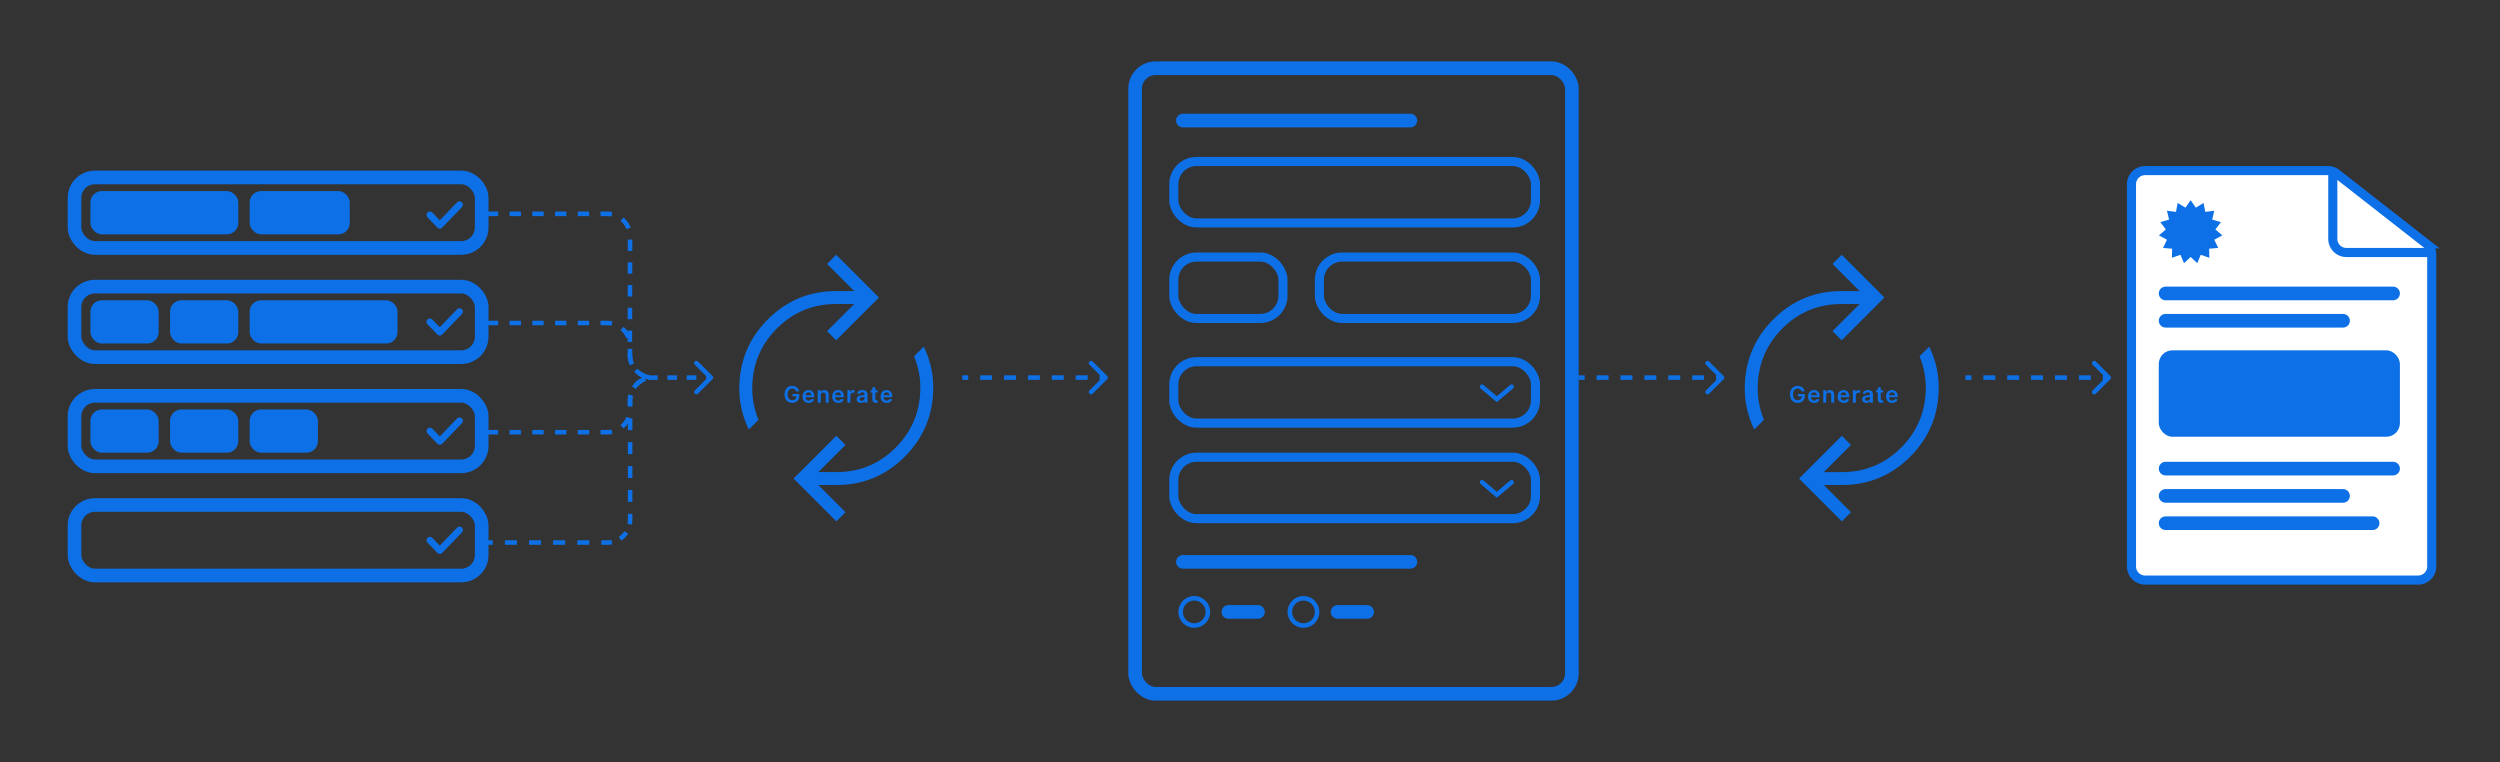 <svg xmlns="http://www.w3.org/2000/svg" width="1099" height="335" fill="none"><rect width="100%" height="100%" fill="#333333" stroke="none"/><path fill="#fff" d="M943 255h120c3.31 0 6-2.686 6-6V111.926a5.99 5.99 0 0 0-2.31-4.728l-39.56-30.925a6.023 6.023 0 0 0-3.7-1.273H943a6 6 0 0 0-6 6v168a6 6 0 0 0 6 6Z"/><path stroke="#0D70E7" stroke-width="4" d="M1068 111h-36.5c-3.31 0-6-2.686-6-6V76m43.5 35.926V249c0 3.314-2.69 6-6 6H943a6 6 0 0 1-6-6V81a6 6 0 0 1 6-6h80.43c1.34 0 2.64.448 3.7 1.273l39.56 30.925a5.99 5.99 0 0 1 2.31 4.728Z"/><rect width="106" height="38" x="949" y="154" fill="#0D70E7" rx="6"/><path stroke="#0D70E7" stroke-linecap="round" stroke-width="6" d="M1052 129H952m78 12h-78m100 65H952m78 12h-78m91 12h-91"/><path fill="#0D70E7" d="m963 88 2.276 3.291 3.418-2.08.741 3.932 3.969-.51-.923 3.893 3.834 1.148-2.427 3.182 3.035 2.607-3.511 1.92 1.712 3.617-3.988.326.093 4-3.776-1.325-1.542 3.693-2.911-2.746-2.911 2.746-1.542-3.693-3.776 1.325.093-4-3.988-.326 1.712-3.617-3.511-1.92 3.035-2.607-2.427-3.182 3.834-1.148-.923-3.894 3.969.51.741-3.932 3.418 2.081L963 88Z"/><path stroke="#0D70E7" stroke-linecap="round" stroke-width="6" d="M620 247H520M620 53H520m33 216h-13m61 0h-13"/><rect width="179" height="31" x="32.75" y="78" stroke="#0D70E7" stroke-width="6" rx="9"/><rect width="192" height="275" x="499" y="30" stroke="#0D70E7" stroke-width="6" rx="9"/><rect width="159" height="27" x="516" y="71" stroke="#0D70E7" stroke-width="4" rx="10"/><rect width="159" height="27" x="516" y="159" stroke="#0D70E7" stroke-width="4" rx="10"/><rect width="159" height="27" x="516" y="201" stroke="#0D70E7" stroke-width="4" rx="10"/><rect width="48" height="27" x="516" y="113" stroke="#0D70E7" stroke-width="4" rx="10"/><rect width="95" height="27" x="580" y="113" stroke="#0D70E7" stroke-width="4" rx="10"/><rect width="65" height="19" x="39.75" y="84" fill="#0D70E7" rx="5"/><rect width="44" height="19" x="109.75" y="84" fill="#0D70E7" rx="5"/><rect width="30" height="19" x="39.75" y="132" fill="#0D70E7" rx="5"/><rect width="30" height="19" x="39.75" y="180" fill="#0D70E7" rx="5"/><rect width="30" height="19" x="74.75" y="180" fill="#0D70E7" rx="5"/><rect width="30" height="19" x="109.75" y="180" fill="#0D70E7" rx="5"/><mask id="a" fill="#fff"><rect width="30" height="19" x="39.75" y="228" rx="5"/></mask><rect width="30" height="19" x="39.75" y="228" fill="#0D70E7" stroke="#0D70E7" stroke-width="12" mask="url(#a)" rx="5"/><mask id="b" fill="#fff"><rect width="30" height="19" x="74.75" y="228" rx="5"/></mask><rect width="30" height="19" x="74.75" y="228" fill="#0D70E7" stroke="#0D70E7" stroke-width="12" mask="url(#b)" rx="5"/><mask id="c" fill="#fff"><rect width="30" height="19" x="109.75" y="228" rx="5"/></mask><rect width="30" height="19" x="109.75" y="228" fill="#0D70E7" stroke="#0D70E7" stroke-width="12" mask="url(#c)" rx="5"/><rect width="179" height="31" x="32.75" y="174" stroke="#0D70E7" stroke-width="6" rx="9"/><rect width="30" height="19" x="74.75" y="132" fill="#0D70E7" rx="5"/><rect width="65" height="19" x="109.75" y="132" fill="#0D70E7" rx="5"/><rect width="179" height="31" x="32.75" y="126" stroke="#0D70E7" stroke-width="6" rx="9"/><rect width="179" height="31" x="32.75" y="222" stroke="#0D70E7" stroke-width="6" rx="9"/><path stroke="#0D70E7" stroke-linecap="round" stroke-linejoin="round" stroke-width="3" d="m189 94.5 4.334 4.5L202 90m-13 51.5 4.334 4.5 8.666-9m-13 52.5 4.334 4.5 8.666-9m-13 52.5 4.334 4.5 8.666-9"/><path fill="#0D70E7" d="M329.175 188.798a42.272 42.272 0 0 1-3.104-8.733 39.868 39.868 0 0 1-1.071-9.192c0-11.893 4.15-22.018 12.451-30.377 8.299-8.358 18.359-12.537 30.178-12.537h7.881l-11.936-11.936 4.023-4.023 18.801 18.801-18.801 18.801-4.023-4.023 11.936-11.936h-7.881c-10.274 0-19 3.613-26.178 10.838-7.178 7.225-10.767 16.022-10.767 26.392 0 2.244.23 4.532.689 6.864a35.323 35.323 0 0 0 2.065 6.798l-4.263 4.263Zm38.487 40.379-18.801-18.801 18.801-18.801 4.023 4.023-11.936 11.936h7.88c10.275 0 19.001-3.613 26.179-10.838 7.178-7.225 10.767-16.022 10.767-26.392 0-2.244-.23-4.532-.689-6.865a35.335 35.335 0 0 0-2.065-6.797l4.263-4.263a42.211 42.211 0 0 1 3.103 8.733 39.814 39.814 0 0 1 1.072 9.192c0 11.893-4.15 22.018-12.451 30.377-8.299 8.358-18.359 12.537-30.179 12.537h-7.88l11.936 11.936-4.023 4.023Z"/><path fill="#0D70E7" d="M349.952 172.05a1.871 1.871 0 0 0-.245-.515 1.578 1.578 0 0 0-.37-.394 1.474 1.474 0 0 0-.49-.245 2.034 2.034 0 0 0-.603-.086 1.89 1.89 0 0 0-1.044.295c-.306.197-.546.485-.721.867-.173.378-.259.84-.259 1.385 0 .549.086 1.014.259 1.395.173.381.413.671.721.87.307.197.665.295 1.072.295.369 0 .689-.071.959-.213.272-.142.482-.343.628-.604a1.86 1.86 0 0 0 .221-.923l.298.046h-1.975v-1.03h2.951v.874c0 .622-.132 1.161-.397 1.616-.265.454-.63.804-1.094 1.051-.464.244-.997.365-1.598.365-.67 0-1.258-.15-1.765-.451a3.116 3.116 0 0 1-1.182-1.289c-.282-.558-.423-1.221-.423-1.988 0-.587.083-1.112.249-1.573.168-.462.402-.854.703-1.176.3-.324.653-.57 1.058-.738a3.36 3.36 0 0 1 1.321-.256c.402 0 .778.059 1.126.177.348.116.657.282.926.498a2.694 2.694 0 0 1 1.016 1.747h-1.342Zm5.534 5.057c-.546 0-1.019-.114-1.416-.341-.396-.23-.7-.554-.913-.973-.213-.422-.32-.918-.32-1.488 0-.561.107-1.054.32-1.478.215-.426.516-.757.902-.994.386-.239.839-.359 1.36-.359.336 0 .653.055.952.164.3.106.565.272.795.497.232.225.414.511.547.859.133.346.199.758.199 1.236v.394h-4.471v-.866h3.239a1.394 1.394 0 0 0-.16-.657 1.16 1.16 0 0 0-.437-.458 1.221 1.221 0 0 0-.646-.167c-.263 0-.494.064-.693.192a1.313 1.313 0 0 0-.465.497 1.422 1.422 0 0 0-.167.671v.756c0 .318.058.59.174.817.116.225.278.398.487.519.208.118.452.177.731.177.187 0 .356-.026.508-.078.152-.054.283-.134.394-.238a.993.993 0 0 0 .252-.387l1.201.135a1.878 1.878 0 0 1-.434.831c-.21.234-.48.417-.809.547a3.102 3.102 0 0 1-1.13.192Zm5.299-3.303V177h-1.286v-5.455h1.229v.927h.064c.125-.305.326-.548.6-.728.277-.18.619-.27 1.026-.27.377 0 .705.081.984.242.282.161.5.394.653.699.157.306.234.676.231 1.112V177h-1.285v-3.274c0-.365-.095-.65-.284-.856-.187-.206-.447-.309-.778-.309-.225 0-.425.05-.6.149a1.036 1.036 0 0 0-.409.423 1.425 1.425 0 0 0-.145.671Zm7.723 3.303c-.547 0-1.019-.114-1.417-.341-.395-.23-.7-.554-.913-.973-.213-.422-.319-.918-.319-1.488 0-.561.106-1.054.319-1.478.216-.426.516-.757.902-.994.386-.239.84-.359 1.36-.359.337 0 .654.055.952.164.301.106.566.272.796.497.232.225.414.511.546.859.133.346.199.758.199 1.236v.394h-4.471v-.866h3.239a1.382 1.382 0 0 0-.16-.657 1.153 1.153 0 0 0-.437-.458 1.219 1.219 0 0 0-.646-.167 1.25 1.25 0 0 0-.692.192 1.313 1.313 0 0 0-.465.497 1.422 1.422 0 0 0-.167.671v.756c0 .318.058.59.174.817.116.225.278.398.486.519.208.118.452.177.732.177.187 0 .356-.026.507-.078.152-.054.283-.134.395-.238a.993.993 0 0 0 .252-.387l1.2.135c-.076.317-.22.594-.433.831a2.119 2.119 0 0 1-.81.547 3.096 3.096 0 0 1-1.129.192Zm4.013-.107v-5.455h1.246v.91h.057a1.363 1.363 0 0 1 1.346-.988c.071 0 .15.004.238.011.09.005.164.013.224.025v1.182a1.352 1.352 0 0 0-.26-.049 2.318 2.318 0 0 0-.337-.025 1.31 1.31 0 0 0-.632.152c-.185.1-.33.238-.437.416-.106.178-.16.382-.16.614V177h-1.285Zm5.937.11a2.26 2.26 0 0 1-.934-.185 1.52 1.52 0 0 1-.654-.554c-.158-.243-.238-.544-.238-.902 0-.307.057-.562.171-.763.113-.201.269-.362.465-.483a2.33 2.33 0 0 1 .664-.273c.249-.064.506-.111.771-.139.319-.033.579-.063.777-.089.199-.028.344-.071.434-.128.092-.059.138-.15.138-.273v-.021c0-.268-.079-.475-.238-.622-.158-.147-.387-.22-.685-.22-.315 0-.565.069-.749.206a1.02 1.02 0 0 0-.37.487l-1.2-.171c.095-.331.251-.608.469-.831.217-.225.484-.393.799-.504a3.049 3.049 0 0 1 1.044-.171c.262 0 .524.031.785.093.26.061.498.163.713.305.216.14.389.33.519.572.132.241.199.543.199.905V177h-1.236v-.749h-.043a1.58 1.58 0 0 1-.33.426c-.14.13-.316.235-.529.316a2.136 2.136 0 0 1-.742.117Zm.333-.945c.259 0 .482-.05.672-.152.189-.104.335-.242.436-.412.105-.171.157-.356.157-.558v-.642a.628.628 0 0 1-.206.092 2.992 2.992 0 0 1-.32.074 7.525 7.525 0 0 1-.351.057l-.302.043a2.243 2.243 0 0 0-.515.128.858.858 0 0 0-.359.248.61.61 0 0 0-.131.405c0 .237.086.416.259.536.173.121.393.181.66.181Zm7.063-4.62v.995h-3.136v-.995h3.136Zm-2.362-1.306h1.286v5.12c0 .173.026.306.078.398.055.09.126.152.213.185a.823.823 0 0 0 .291.049c.081 0 .154-.005.221-.017.068-.012.12-.023.156-.032l.216 1.005a2.479 2.479 0 0 1-.756.128 2.096 2.096 0 0 1-.87-.146 1.352 1.352 0 0 1-.614-.504c-.15-.228-.223-.512-.221-.853v-5.333Zm6.293 6.868c-.547 0-1.019-.114-1.417-.341a2.311 2.311 0 0 1-.912-.973c-.213-.422-.32-.918-.32-1.488 0-.561.107-1.054.32-1.478.215-.426.516-.757.902-.994.386-.239.839-.359 1.36-.359.336 0 .653.055.951.164.301.106.566.272.796.497.232.225.414.511.547.859.132.346.199.758.199 1.236v.394h-4.471v-.866h3.238a1.382 1.382 0 0 0-.159-.657 1.167 1.167 0 0 0-.437-.458 1.221 1.221 0 0 0-.646-.167c-.263 0-.494.064-.693.192a1.313 1.313 0 0 0-.465.497 1.422 1.422 0 0 0-.167.671v.756c0 .318.058.59.174.817.116.225.278.398.486.519.209.118.453.177.732.177.187 0 .356-.026.508-.078.151-.054.283-.134.394-.238a.993.993 0 0 0 .252-.387l1.2.135c-.075.317-.22.594-.433.831-.211.234-.48.417-.809.547-.33.128-.706.192-1.13.192Zm381.39 11.691a42.272 42.272 0 0 1-3.104-8.733 39.868 39.868 0 0 1-1.071-9.192c0-11.893 4.15-22.018 12.451-30.377 8.299-8.358 18.359-12.537 30.178-12.537h7.881l-11.936-11.936 4.023-4.023 18.801 18.801-18.801 18.801-4.023-4.023 11.936-11.936h-7.881c-10.274 0-19 3.613-26.178 10.838-7.178 7.225-10.767 16.022-10.767 26.392 0 2.244.23 4.532.689 6.864a35.323 35.323 0 0 0 2.065 6.798l-4.263 4.263Zm38.487 40.379-18.801-18.801 18.801-18.801 4.023 4.023-11.936 11.936h7.88c10.275 0 19.001-3.613 26.179-10.838 7.178-7.225 10.767-16.022 10.767-26.392 0-2.244-.23-4.532-.689-6.865a35.335 35.335 0 0 0-2.065-6.797l4.263-4.263a42.211 42.211 0 0 1 3.103 8.733 39.814 39.814 0 0 1 1.072 9.192c0 11.893-4.15 22.018-12.451 30.377-8.299 8.358-18.359 12.537-30.179 12.537h-7.88l11.936 11.936-4.023 4.023Z"/><path fill="#0D70E7" d="M791.952 172.05a1.871 1.871 0 0 0-.245-.515 1.578 1.578 0 0 0-.37-.394 1.474 1.474 0 0 0-.49-.245 2.034 2.034 0 0 0-.603-.086 1.89 1.89 0 0 0-1.044.295c-.306.197-.546.485-.721.867-.173.378-.259.84-.259 1.385 0 .549.086 1.014.259 1.395.173.381.413.671.721.87.307.197.665.295 1.072.295.369 0 .689-.071.959-.213.272-.142.482-.343.628-.604a1.86 1.86 0 0 0 .221-.923l.298.046h-1.975v-1.03h2.951v.874c0 .622-.132 1.161-.397 1.616-.265.454-.63.804-1.094 1.051-.464.244-.997.365-1.598.365-.67 0-1.258-.15-1.765-.451a3.116 3.116 0 0 1-1.182-1.289c-.282-.558-.423-1.221-.423-1.988 0-.587.083-1.112.249-1.573.168-.462.402-.854.703-1.176.3-.324.653-.57 1.058-.738a3.36 3.36 0 0 1 1.321-.256c.402 0 .778.059 1.126.177.348.116.657.282.926.498a2.694 2.694 0 0 1 1.016 1.747h-1.342Zm5.534 5.057c-.546 0-1.019-.114-1.416-.341-.396-.23-.7-.554-.913-.973-.213-.422-.32-.918-.32-1.488 0-.561.107-1.054.32-1.478.215-.426.516-.757.902-.994.386-.239.839-.359 1.36-.359.336 0 .653.055.952.164.3.106.565.272.795.497.232.225.414.511.547.859.133.346.199.758.199 1.236v.394h-4.471v-.866h3.239a1.394 1.394 0 0 0-.16-.657 1.16 1.16 0 0 0-.437-.458 1.221 1.221 0 0 0-.646-.167c-.263 0-.494.064-.693.192a1.313 1.313 0 0 0-.465.497 1.422 1.422 0 0 0-.167.671v.756c0 .318.058.59.174.817.116.225.278.398.487.519.208.118.452.177.731.177.187 0 .356-.026.508-.078.152-.054.283-.134.394-.238a.993.993 0 0 0 .252-.387l1.201.135a1.878 1.878 0 0 1-.434.831c-.21.234-.48.417-.809.547a3.102 3.102 0 0 1-1.13.192Zm5.299-3.303V177h-1.286v-5.455h1.229v.927h.064c.125-.305.326-.548.6-.728.277-.18.619-.27 1.026-.27.377 0 .705.081.984.242.282.161.5.394.653.699.157.306.234.676.231 1.112V177h-1.285v-3.274c0-.365-.095-.65-.284-.856-.187-.206-.447-.309-.778-.309-.225 0-.425.05-.6.149a1.036 1.036 0 0 0-.409.423 1.425 1.425 0 0 0-.145.671Zm7.723 3.303c-.547 0-1.019-.114-1.417-.341-.395-.23-.7-.554-.913-.973-.213-.422-.319-.918-.319-1.488 0-.561.106-1.054.319-1.478.216-.426.516-.757.902-.994.386-.239.84-.359 1.36-.359.337 0 .654.055.952.164.301.106.566.272.796.497.232.225.414.511.546.859.133.346.199.758.199 1.236v.394h-4.471v-.866h3.239a1.382 1.382 0 0 0-.16-.657 1.153 1.153 0 0 0-.437-.458 1.219 1.219 0 0 0-.646-.167 1.25 1.25 0 0 0-.692.192 1.313 1.313 0 0 0-.465.497 1.422 1.422 0 0 0-.167.671v.756c0 .318.058.59.174.817.116.225.278.398.486.519.208.118.452.177.732.177.187 0 .356-.026.507-.078.152-.054.283-.134.395-.238a.993.993 0 0 0 .252-.387l1.2.135c-.076.317-.22.594-.433.831a2.119 2.119 0 0 1-.81.547 3.096 3.096 0 0 1-1.129.192Zm4.013-.107v-5.455h1.246v.91h.057a1.363 1.363 0 0 1 1.346-.988c.071 0 .15.004.238.011.09.005.164.013.224.025v1.182a1.352 1.352 0 0 0-.26-.049 2.318 2.318 0 0 0-.337-.025 1.31 1.31 0 0 0-.632.152c-.185.1-.33.238-.437.416-.106.178-.16.382-.16.614V177h-1.285Zm5.937.11a2.26 2.26 0 0 1-.934-.185 1.52 1.52 0 0 1-.654-.554c-.158-.243-.238-.544-.238-.902 0-.307.057-.562.171-.763.113-.201.269-.362.465-.483a2.33 2.33 0 0 1 .664-.273c.249-.064.506-.111.771-.139.319-.033.579-.063.777-.089.199-.028.344-.071.434-.128.092-.059.138-.15.138-.273v-.021c0-.268-.079-.475-.238-.622-.158-.147-.387-.22-.685-.22-.315 0-.565.069-.749.206a1.02 1.02 0 0 0-.37.487l-1.2-.171c.095-.331.251-.608.469-.831.217-.225.484-.393.799-.504a3.049 3.049 0 0 1 1.044-.171c.262 0 .524.031.785.093.26.061.498.163.713.305.216.14.389.33.519.572.132.241.199.543.199.905V177h-1.236v-.749h-.043a1.58 1.58 0 0 1-.33.426c-.14.13-.316.235-.529.316a2.136 2.136 0 0 1-.742.117Zm.333-.945c.259 0 .482-.05.672-.152.189-.104.335-.242.436-.412.105-.171.157-.356.157-.558v-.642a.628.628 0 0 1-.206.092 2.992 2.992 0 0 1-.32.074 7.525 7.525 0 0 1-.351.057l-.302.043a2.243 2.243 0 0 0-.515.128.858.858 0 0 0-.359.248.61.61 0 0 0-.131.405c0 .237.086.416.259.536.173.121.393.181.66.181Zm7.063-4.62v.995h-3.136v-.995h3.136Zm-2.362-1.306h1.286v5.12c0 .173.026.306.078.398.055.09.126.152.213.185a.823.823 0 0 0 .291.049c.081 0 .154-.005.221-.017.068-.012.12-.023.156-.032l.216 1.005a2.479 2.479 0 0 1-.756.128 2.096 2.096 0 0 1-.87-.146 1.352 1.352 0 0 1-.614-.504c-.15-.228-.223-.512-.221-.853v-5.333Zm6.293 6.868c-.547 0-1.019-.114-1.417-.341a2.311 2.311 0 0 1-.912-.973c-.213-.422-.32-.918-.32-1.488 0-.561.107-1.054.32-1.478.215-.426.516-.757.902-.994.386-.239.839-.359 1.36-.359.336 0 .653.055.951.164.301.106.566.272.796.497.232.225.414.511.547.859.132.346.199.758.199 1.236v.394h-4.471v-.866h3.238a1.382 1.382 0 0 0-.159-.657 1.167 1.167 0 0 0-.437-.458 1.221 1.221 0 0 0-.646-.167c-.263 0-.494.064-.693.192a1.313 1.313 0 0 0-.465.497 1.422 1.422 0 0 0-.167.671v.756c0 .318.058.59.174.817.116.225.278.398.486.519.209.118.453.177.732.177.187 0 .356-.026.508-.078.151-.054.283-.134.394-.238a.993.993 0 0 0 .252-.387l1.2.135c-.075.317-.22.594-.433.831-.211.234-.48.417-.809.547-.33.128-.706.192-1.13.192Zm-345.078-10.4a.999.999 0 0 0 0-1.414l-6.364-6.364a.999.999 0 1 0-1.414 1.414l5.657 5.657-5.657 5.657a.999.999 0 1 0 1.414 1.414l6.364-6.364ZM423 166v1h2.625v-2H423v1Zm7.875 0v1h5.25v-2h-5.25v1Zm10.5 0v1h5.25v-2h-5.25v1Zm10.5 0v1h5.25v-2h-5.25v1Zm10.5 0v1h5.25v-2h-5.25v1Zm10.5 0v1h5.25v-2h-5.25v1Zm10.5 0v1H486v-2h-2.625v1Zm274.332.707a.999.999 0 0 0 0-1.414l-6.364-6.364a.999.999 0 1 0-1.414 1.414l5.657 5.657-5.657 5.657a.999.999 0 1 0 1.414 1.414l6.364-6.364ZM694 166v1h2.625v-2H694v1Zm7.875 0v1h5.25v-2h-5.25v1Zm10.5 0v1h5.25v-2h-5.25v1Zm10.5 0v1h5.25v-2h-5.25v1Zm10.5 0v1h5.25v-2h-5.25v1Zm10.5 0v1h5.25v-2h-5.25v1Zm10.5 0v1H757v-2h-2.625v1Zm173.332.707a.999.999 0 0 0 0-1.414l-6.364-6.364a.999.999 0 1 0-1.414 1.414l5.657 5.657-5.657 5.657a.999.999 0 1 0 1.414 1.414l6.364-6.364ZM864 166v1h2.625v-2H864v1Zm7.875 0v1h5.25v-2h-5.25v1Zm10.5 0v1h5.25v-2h-5.25v1Zm10.5 0v1h5.25v-2h-5.25v1Zm10.5 0v1h5.25v-2h-5.25v1Zm10.5 0v1h5.25v-2h-5.25v1Zm10.5 0v1H927v-2h-2.625v1Zm-611.168.707a.999.999 0 0 0 0-1.414l-6.364-6.364a.999.999 0 1 0-1.414 1.414l5.657 5.657-5.657 5.657a.999.999 0 1 0 1.414 1.414l6.364-6.364ZM214 238.5v1h2.65v-2H214v1Zm7.95 0v1h5.3v-2h-5.3v1Zm10.6 0v1h5.3v-2h-5.3v1Zm10.6 0v1h5.3v-2h-5.3v1Zm10.6 0v1h5.3v-2h-5.3v1Zm10.6 0v1H267v-2h-2.65v1Zm2.65 0v1c.733 0 1.451-.072 2.146-.209l-.194-.981-.194-.981a9.082 9.082 0 0 1-1.758.171v1Zm5.556-1.684.556.831a11.043 11.043 0 0 0 3.035-3.035l-.831-.556-.831-.556a9.07 9.07 0 0 1-2.485 2.485l.556.831Zm4.254-6.364.981.194c.137-.695.209-1.413.209-2.146h-2c0 .602-.059 1.19-.171 1.758l.981.194Zm.19-1.952h1v-2.625h-2v2.625h1Zm0-7.875h1v-5.25h-2v5.25h1Zm0-10.5h1v-5.25h-2v5.25h1Zm0-10.5h1v-5.25h-2v5.25h1Zm0-10.5h1v-5.25h-2v5.25h1Zm0-10.5h1V176h-2v2.625h1Zm0-2.625h1c0-.602.059-1.19.171-1.758l-.981-.194-.981-.194A11.091 11.091 0 0 0 276 176h1Zm1.684-5.556.831.556a9.07 9.07 0 0 1 2.485-2.485l-.556-.831-.556-.831a11.043 11.043 0 0 0-3.035 3.035l.831.556Zm6.364-4.254.194.981A9.082 9.082 0 0 1 287 167v-2c-.733 0-1.451.072-2.146.209l.194.981ZM287 166v1h2.125v-2H287v1Zm6.375 0v1h4.25v-2h-4.25v1Zm8.5 0v1h4.25v-2h-4.25v1Zm8.5 0v1h2.125v-2h-2.125v1Z"/><path stroke="#0D70E7" stroke-dasharray="5 5" stroke-width="2" d="M214 94h52.981c5.53 0 10.011 4.489 10 10.019l-.096 51.962c-.011 5.531 4.47 10.019 10 10.019h.481"/><path stroke="#0D70E7" stroke-dasharray="5 5" stroke-width="2" d="M214 142h52.944c5.545 0 10.031 4.511 10 10.056l-.022 3.888c-.031 5.545 4.455 10.056 10 10.056h.444"/><path stroke="#0D70E7" stroke-dasharray="5 5" stroke-width="2" d="M214 190h52.944c5.545 0 10.031-4.511 10-10.056l-.022-3.888c-.031-5.545 4.455-10.056 10-10.056h.444"/><path stroke="#0D70E7" stroke-linecap="round" stroke-width="2" d="m651.5 212 6.5 5.5 6.5-5.5m-13-42 6.5 5.5 6.5-5.5"/><circle cx="525" cy="269" r="6" stroke="#0D70E7" stroke-width="2"/><circle cx="573" cy="269" r="6" stroke="#0D70E7" stroke-width="2"/></svg>